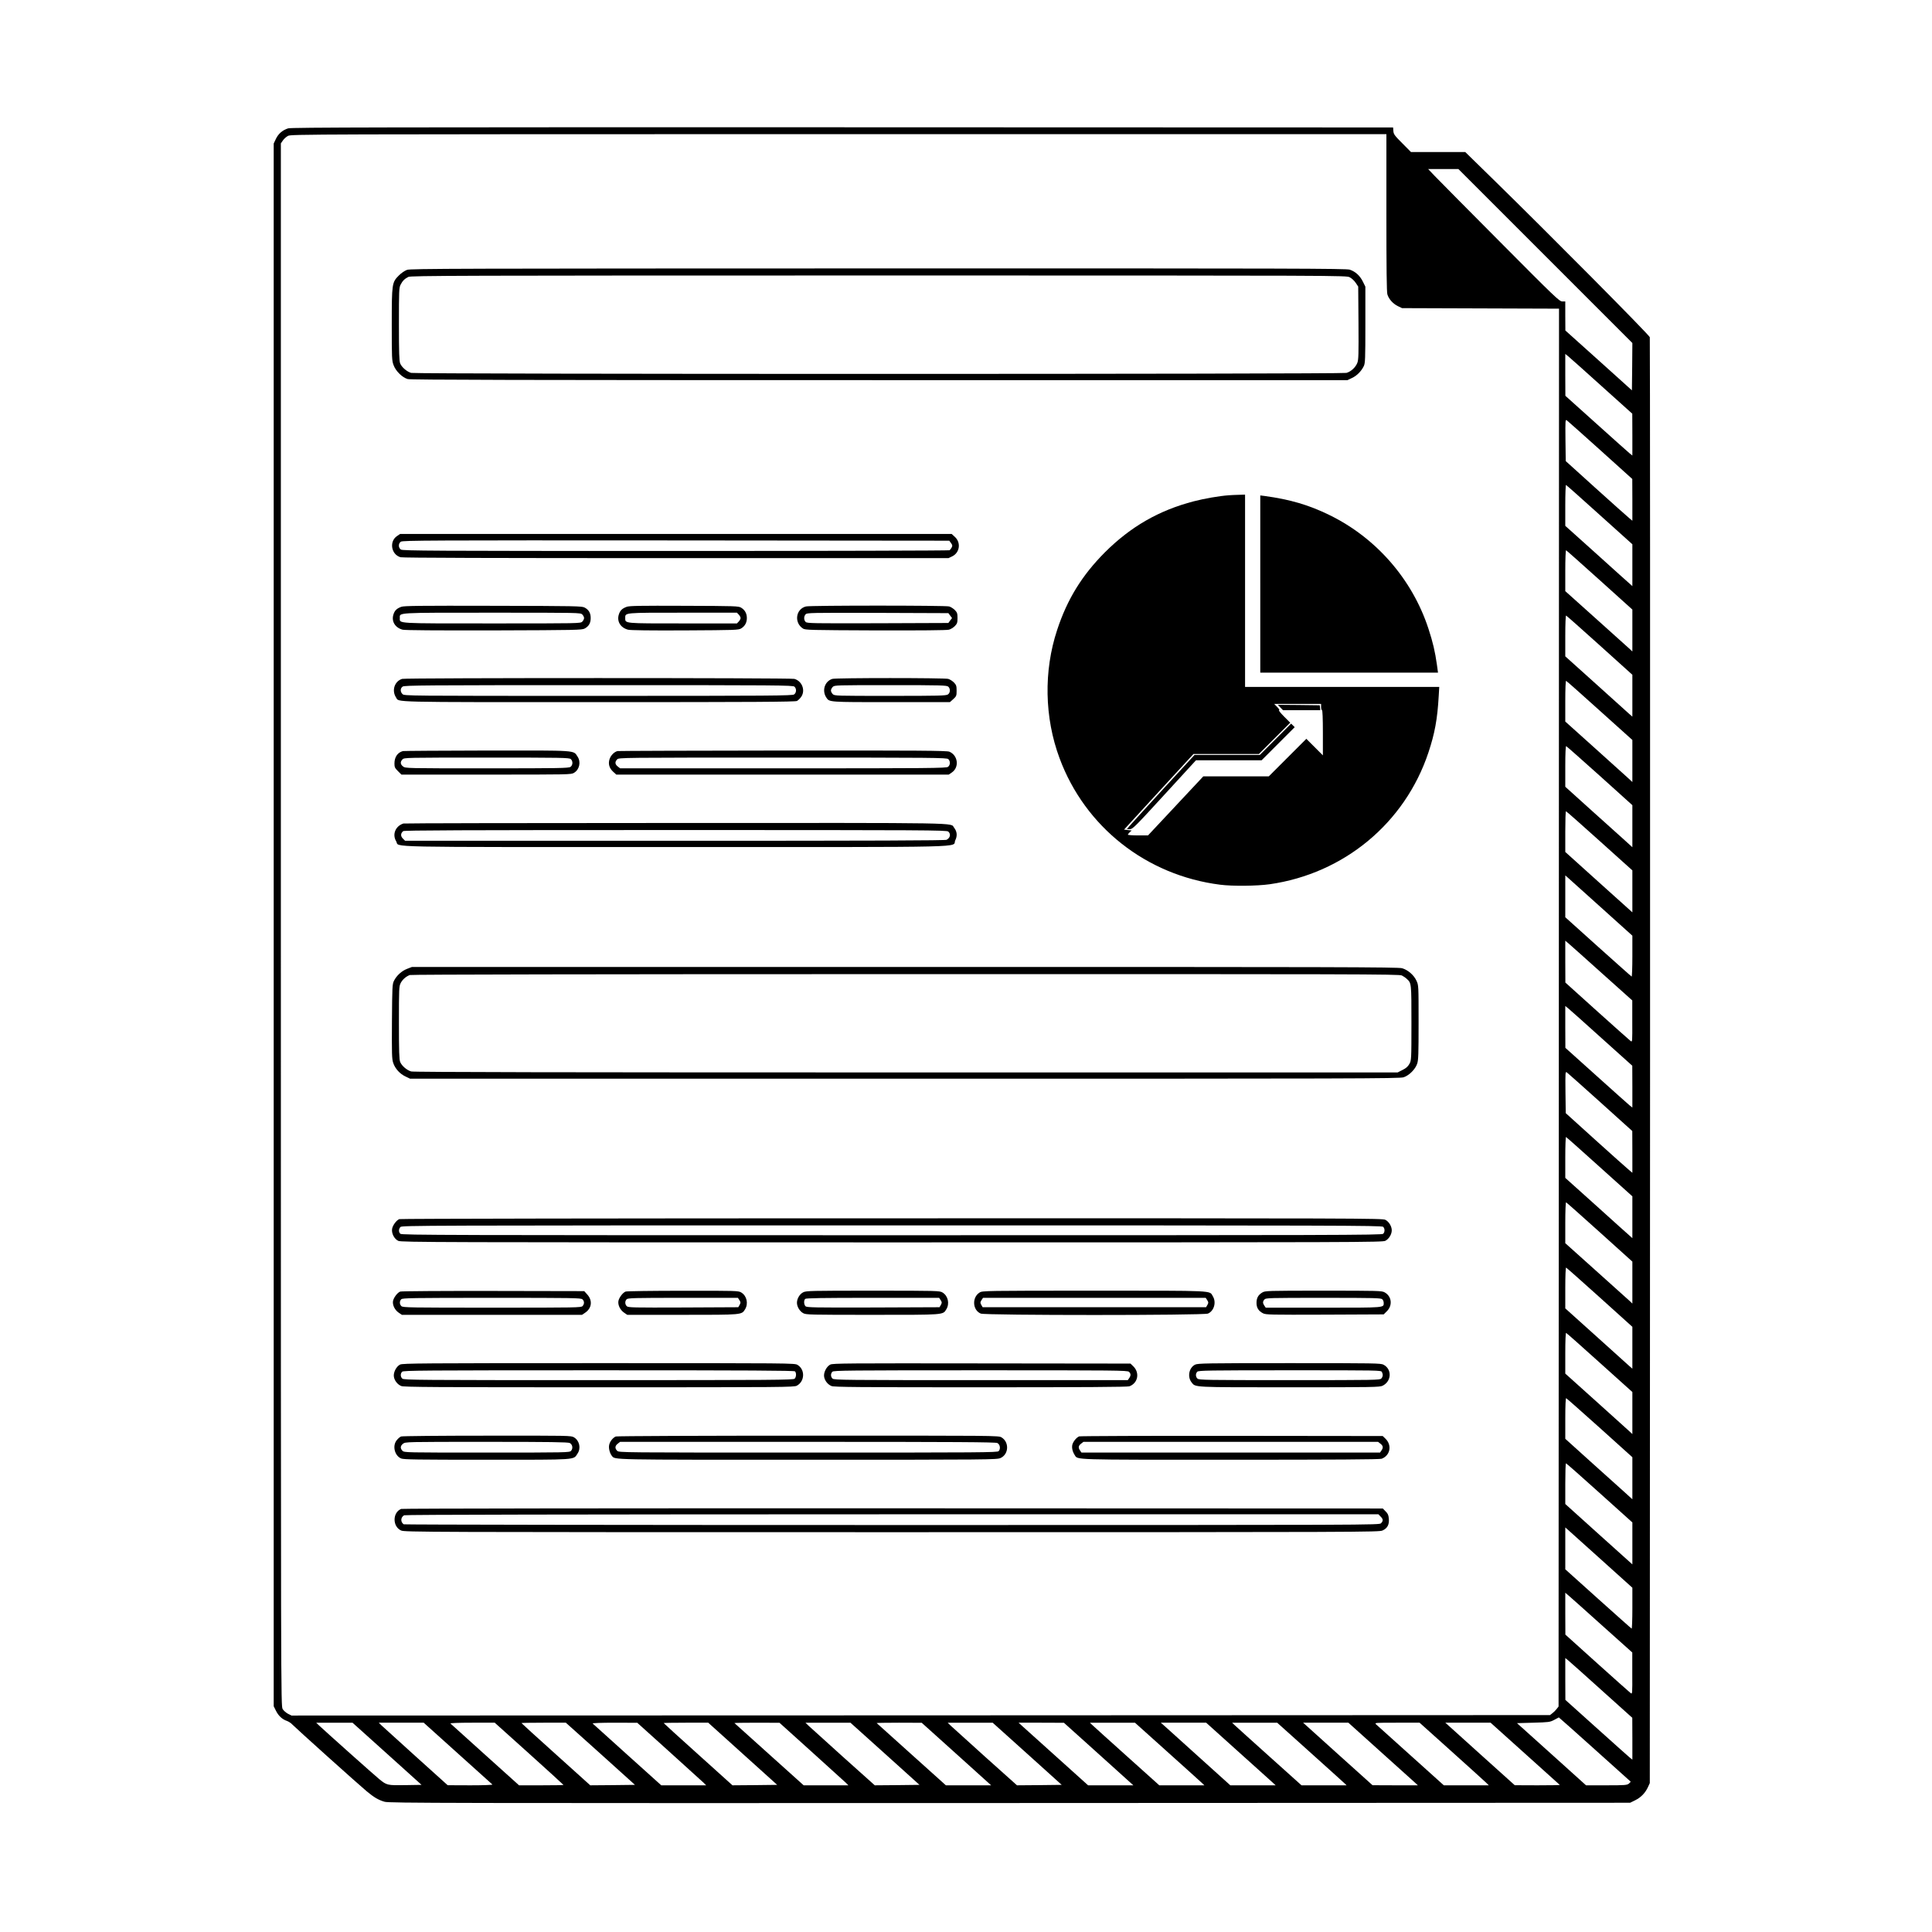 <?xml version="1.0" encoding="UTF-8" standalone="no"?>
<svg xmlns="http://www.w3.org/2000/svg" version="1.0" width="2160pt" height="2160pt" viewBox="0 0 2160 2160" preserveAspectRatio="xMidYMid meet">
  <g transform="translate(0,2160) scale(0.1,-0.1)" fill="#000000" stroke="none">
    <path d="M3222 20165 c-63 -19 -111 -61 -138 -119 l-24 -51 0 -8736 0 -8735 26 -52 c28 -56 70 -95 124 -113 18 -7 45 -24 59 -40 34 -36 747 -677 831 -746 83 -69 131 -97 200 -117 51 -15 657 -16 6990 -14 l6935 3 57 28 c64 32 111 80 142 146 l21 46 3 8070 c1 4439 0 8081 -3 8095 -6 25 -1127 1155 -1747 1761 l-316 309 -304 0 -303 0 -97 98 c-86 86 -97 101 -100 137 l-3 40 -6155 2 c-5112 1 -6162 -1 -6198 -12z m12278 -941 c0 -628 3 -887 11 -915 16 -53 61 -103 116 -131 l48 -23 878 -3 877 -3 -2 -7814 -3 -7814 -21 -27 c-11 -15 -33 -37 -48 -48 l-27 -21 -7035 -3 -7035 -2 -40 20 c-22 12 -49 35 -59 53 -20 32 -20 114 -20 8768 l0 8736 23 33 c12 18 38 41 57 51 34 18 217 19 6157 19 l6123 0 0 -876z m1778 -487 l972 -972 -2 -264 -3 -265 -372 335 -372 334 -1 163 0 162 -34 0 c-32 0 -78 44 -693 663 -362 364 -692 697 -733 740 l-73 77 169 0 169 0 973 -973z m626 -1452 l345 -310 1 -234 0 -234 -30 24 c-16 13 -185 164 -374 334 l-345 310 -1 234 0 234 30 -24 c16 -13 185 -163 374 -334z m-10 -720 l355 -320 1 -233 0 -234 -37 31 c-21 17 -189 167 -373 333 l-335 303 -3 234 c-2 230 -2 233 17 220 11 -8 179 -158 375 -334z m-11 -720 l367 -330 0 -234 0 -234 -22 20 c-13 11 -182 162 -375 337 l-353 317 0 230 c0 127 4 229 8 227 5 -1 173 -151 375 -333z m1 -730 l366 -330 0 -234 0 -235 -27 26 c-16 14 -184 165 -375 337 l-348 312 0 231 c0 126 4 228 9 226 4 -1 173 -151 375 -333z m0 -729 l366 -330 0 -234 0 -234 -38 33 c-20 19 -189 171 -375 338 l-337 303 0 230 c0 131 4 228 9 226 5 -1 174 -151 375 -332z m0 -730 l366 -329 0 -235 0 -235 -42 39 c-24 22 -193 174 -375 338 l-333 299 0 229 c0 139 4 228 9 226 6 -1 174 -151 375 -332z m1 -729 l365 -329 0 -235 0 -235 -98 89 c-53 48 -222 200 -375 337 l-277 250 0 229 c0 146 4 227 10 225 5 -1 174 -151 375 -331z m-2 -728 l367 -330 0 -235 0 -234 -375 337 -375 338 0 227 c0 126 3 228 8 228 4 0 173 -149 375 -331z m15 -743 l352 -317 0 -230 c0 -127 -4 -229 -8 -227 -5 2 -173 152 -375 333 l-367 330 0 234 0 234 23 -20 c12 -11 181 -162 375 -337z m16 -741 l335 -300 0 -234 c1 -229 1 -233 -18 -220 -11 8 -179 158 -375 334 l-355 320 -1 234 0 234 40 -34 c22 -19 191 -169 374 -334z m-10 -720 l345 -310 1 -234 0 -234 -30 24 c-16 13 -185 164 -374 334 l-345 310 -1 234 0 234 30 -24 c16 -13 185 -163 374 -334z m-10 -720 l355 -320 1 -233 0 -234 -37 31 c-21 17 -189 167 -373 333 l-335 303 -3 234 c-2 230 -2 233 17 220 11 -8 179 -158 375 -334z m-11 -720 l367 -330 0 -234 0 -234 -22 20 c-13 11 -182 162 -375 337 l-353 317 0 230 c0 127 4 229 8 227 5 -1 173 -151 375 -333z m1 -730 l366 -330 0 -234 0 -235 -27 26 c-16 14 -184 165 -375 337 l-348 312 0 231 c0 126 4 228 9 226 4 -1 173 -151 375 -333z m0 -729 l366 -330 0 -234 0 -234 -38 33 c-20 19 -189 171 -375 338 l-337 303 0 230 c0 131 4 228 9 226 5 -1 174 -151 375 -332z m0 -730 l366 -329 0 -235 0 -235 -42 39 c-24 22 -193 174 -375 338 l-333 299 0 229 c0 139 4 228 9 226 6 -1 174 -151 375 -332z m1 -729 l365 -329 0 -235 0 -235 -98 89 c-53 48 -222 200 -375 337 l-277 250 0 229 c0 146 4 227 10 225 5 -1 174 -151 375 -331z m-2 -728 l367 -330 0 -235 0 -234 -375 337 -375 338 0 227 c0 126 3 228 8 228 4 0 173 -149 375 -331z m15 -743 l352 -317 0 -230 c0 -127 -4 -229 -8 -227 -5 2 -173 152 -375 333 l-367 330 0 234 0 234 23 -20 c12 -11 181 -162 375 -337z m16 -741 l335 -300 0 -234 c1 -229 1 -233 -18 -220 -11 8 -179 158 -375 334 l-355 320 -1 234 0 234 40 -34 c22 -19 191 -169 374 -334z m-10 -720 l345 -310 1 -234 0 -234 -30 24 c-16 13 -185 164 -374 334 l-345 310 -1 234 0 234 30 -24 c16 -13 185 -163 374 -334z m-76 -662 c218 -196 399 -358 402 -361 3 -2 -6 -12 -19 -23 -21 -17 -42 -19 -251 -19 l-228 0 -386 348 -386 347 182 5 c173 5 186 6 233 31 28 14 51 27 53 28 2 0 182 -160 400 -356z m-13501 -50 l386 -348 -181 -3 c-202 -3 -207 -2 -292 67 -43 34 -613 543 -675 602 l-30 29 203 0 203 0 386 -347z m789 6 c208 -188 383 -345 389 -350 5 -5 -95 -9 -245 -9 l-255 1 -355 320 c-195 176 -368 333 -385 349 l-30 30 251 0 251 0 379 -341z m800 -5 c211 -190 384 -348 384 -350 0 -2 -112 -4 -248 -4 l-249 0 -379 341 c-208 187 -383 345 -388 350 -6 5 90 9 243 9 l252 0 385 -346z m797 -1 l386 -348 -250 -3 -250 -2 -384 346 c-212 190 -385 348 -385 350 0 2 112 4 248 4 l248 0 387 -347z m767 26 c195 -176 368 -333 385 -349 l30 -30 -251 0 -251 0 -379 341 c-208 188 -383 345 -388 350 -6 5 98 9 245 9 l254 -1 355 -320z m823 -26 l386 -348 -250 -3 -250 -2 -384 346 c-212 190 -385 348 -385 350 0 2 112 4 249 4 l249 0 385 -347z m767 26 c195 -176 368 -333 385 -349 l30 -30 -250 0 -250 0 -385 346 c-212 190 -387 348 -389 350 -2 2 110 4 250 4 l254 -1 355 -320z m824 -26 l386 -348 -250 -3 -250 -2 -353 316 c-193 174 -368 332 -387 350 l-35 34 251 0 252 0 386 -347z m799 -3 l388 -350 -253 0 -253 0 -385 346 c-212 190 -387 348 -389 350 -2 2 110 4 250 4 l254 -1 388 -349z m791 3 l386 -348 -250 -3 -250 -2 -353 316 c-193 174 -368 332 -387 350 l-35 34 251 0 252 0 386 -347z m799 -3 l388 -350 -253 0 -253 0 -340 306 c-187 169 -362 326 -389 350 l-48 44 253 0 254 -1 388 -349z m769 24 c200 -179 374 -337 388 -350 l25 -24 -252 0 -252 0 -363 326 c-200 179 -374 337 -388 350 l-25 24 252 0 252 0 363 -326z m773 20 c187 -169 362 -326 389 -350 l48 -44 -253 0 -254 0 -336 303 c-185 166 -359 323 -388 350 l-53 47 253 0 254 0 340 -306z m817 -20 c200 -179 374 -337 388 -350 l25 -24 -252 0 -252 0 -363 326 c-200 179 -374 337 -388 350 l-25 24 252 0 252 0 363 -326z m773 20 c187 -169 362 -326 389 -350 l48 -44 -253 0 -254 1 -388 349 -388 350 253 0 253 0 340 -306z m808 -10 c194 -174 368 -332 387 -350 l35 -34 -252 0 -251 0 -368 331 c-203 182 -378 340 -389 350 -19 19 -15 19 233 19 l253 0 352 -316z m827 -30 c212 -190 387 -348 389 -350 2 -2 -110 -4 -250 -4 l-254 1 -388 349 -388 350 253 0 253 0 385 -346z"></path>
    <path d="M4551 18583 c-26 -9 -65 -36 -92 -63 -77 -78 -79 -88 -79 -551 0 -377 1 -401 21 -453 24 -65 96 -136 157 -154 30 -9 1258 -12 5273 -12 l5234 0 50 24 c55 25 105 76 133 134 15 33 17 78 17 462 l0 425 -28 57 c-33 66 -82 111 -146 133 -40 13 -608 15 -5270 14 -4722 -1 -5230 -2 -5270 -16z m10539 -83 c22 -11 52 -39 67 -62 l28 -42 3 -405 c2 -353 1 -412 -13 -448 -20 -51 -71 -98 -122 -112 -53 -15 -10403 -15 -10456 0 -47 13 -106 63 -123 106 -11 25 -14 120 -14 438 0 378 1 408 19 443 22 42 43 64 86 86 27 14 537 16 5258 16 5225 0 5228 0 5267 -20z"></path>
    <path d="M13740 16063 c-111 -8 -275 -37 -395 -68 -388 -101 -704 -283 -991 -569 -257 -258 -422 -525 -535 -869 -152 -459 -142 -980 27 -1434 285 -769 970 -1309 1794 -1414 138 -18 412 -15 555 5 831 119 1512 684 1775 1473 71 214 100 370 115 631 l6 102 -1086 0 -1085 0 0 1075 0 1075 -67 -2 c-38 -1 -88 -3 -113 -5z m1030 -2368 c0 -19 5 -35 10 -35 6 0 10 -91 10 -252 l0 -253 -93 93 -92 92 -210 -210 -210 -210 -366 0 -366 0 -309 -330 -309 -330 -112 0 c-62 0 -113 4 -113 8 0 5 10 17 21 28 l21 19 -42 5 -43 5 388 423 388 422 366 0 366 0 175 175 175 175 -70 70 c-38 38 -63 70 -55 70 8 0 0 14 -20 35 l-34 35 262 0 262 0 0 -35z"></path>
    <path d="M14315 13690 l29 -30 209 0 208 0 -3 28 -3 27 -235 3 -234 2 29 -30z"></path>
    <path d="M14260 13335 l-175 -175 -365 0 -365 0 -350 -381 c-192 -210 -363 -397 -378 -415 l-28 -34 33 0 c31 0 58 27 386 385 l353 385 367 0 367 0 185 185 185 185 -20 20 -20 20 -175 -175z"></path>
    <path d="M14090 15071 l0 -991 993 0 994 0 -12 88 c-21 149 -45 251 -95 404 -181 552 -584 1014 -1105 1269 -233 114 -441 175 -727 214 l-48 6 0 -990z"></path>
    <path d="M4439 15607 c-90 -60 -66 -207 39 -237 25 -7 1036 -10 3081 -10 l3045 0 42 20 c84 41 100 153 30 217 l-36 33 -3083 0 -3084 0 -34 -23z m6193 -78 c17 -23 18 -30 8 -50 -7 -13 -18 -27 -24 -31 -6 -4 -1384 -8 -3061 -8 -2745 0 -3053 2 -3073 16 -30 20 -30 68 0 88 20 14 325 16 3077 14 l3054 -3 19 -26z"></path>
    <path d="M4487 14816 c-52 -19 -75 -42 -89 -88 -23 -76 20 -146 103 -168 25 -7 374 -9 1021 -8 919 3 985 4 1015 21 46 25 67 61 67 117 0 56 -21 92 -67 117 -30 17 -96 18 -1022 20 -817 2 -997 0 -1028 -11z m2023 -86 c11 -11 20 -29 20 -40 0 -11 -9 -29 -20 -40 -20 -20 -33 -20 -1008 -20 -1088 0 -1032 -3 -1032 60 0 63 -56 60 1032 60 975 0 988 0 1008 -20z"></path>
    <path d="M7007 14816 c-52 -19 -75 -42 -89 -88 -23 -76 20 -146 103 -168 25 -7 247 -10 636 -8 565 3 600 4 629 22 42 25 64 65 64 116 0 51 -22 91 -64 116 -29 18 -63 19 -636 21 -493 2 -612 0 -643 -11z m1253 -88 c11 -12 20 -29 20 -38 0 -9 -9 -26 -20 -38 l-21 -22 -602 0 c-664 0 -647 -2 -647 60 0 62 -17 60 647 60 l602 0 21 -22z"></path>
    <path d="M9012 14820 c-115 -27 -137 -181 -35 -247 25 -17 75 -18 811 -21 503 -1 796 1 821 8 20 5 50 24 66 40 26 27 30 39 30 90 0 51 -4 63 -29 89 -17 17 -46 36 -65 41 -43 12 -1549 12 -1599 0z m1611 -102 l21 -28 -21 -27 -20 -28 -788 -3 c-723 -2 -790 -1 -807 14 -22 21 -23 62 -1 86 15 17 51 18 806 16 l790 -3 20 -27z"></path>
    <path d="M4496 14010 c-85 -26 -119 -130 -68 -208 36 -55 -112 -52 2264 -52 1734 0 2198 3 2218 13 13 7 35 28 48 47 49 72 9 176 -77 200 -45 12 -4343 12 -4385 0z m4386 -87 c25 -23 23 -68 -4 -87 -20 -14 -244 -16 -2190 -16 -2155 0 -2168 0 -2188 20 -27 27 -26 65 2 84 20 14 245 16 2192 16 2005 0 2171 -1 2188 -17z"></path>
    <path d="M9306 14010 c-85 -26 -119 -130 -68 -208 35 -53 20 -52 727 -52 l655 0 38 34 c35 32 37 38 37 95 0 52 -4 63 -29 90 -17 17 -46 36 -65 41 -45 12 -1254 12 -1295 0z m1296 -87 c25 -23 23 -68 -4 -87 -20 -14 -98 -16 -645 -16 -610 0 -623 0 -643 20 -11 11 -20 29 -20 40 0 11 9 29 20 40 20 20 33 20 647 20 569 0 628 -2 645 -17z"></path>
    <path d="M4505 13203 c-60 -16 -95 -67 -95 -139 0 -41 5 -51 39 -85 l39 -39 948 0 c934 0 950 0 982 20 61 37 79 122 39 181 -49 73 14 69 -1012 68 -506 -1 -929 -4 -940 -6z m1877 -90 c25 -23 23 -68 -4 -87 -20 -14 -125 -16 -934 -16 -907 0 -911 0 -938 21 -31 24 -33 52 -6 79 20 20 33 20 942 20 843 0 923 -1 940 -17z"></path>
    <path d="M6905 13203 c-35 -7 -75 -46 -89 -87 -19 -54 -5 -103 38 -143 l36 -33 1858 0 1859 0 34 23 c86 58 70 192 -27 233 -28 12 -328 14 -1861 13 -1005 -1 -1837 -4 -1848 -6z m3697 -90 c25 -23 23 -68 -4 -87 -20 -14 -212 -16 -1844 -16 l-1821 0 -27 21 c-31 24 -33 52 -6 79 20 20 33 20 1852 20 1690 0 1833 -1 1850 -17z"></path>
    <path d="M4510 12393 c-90 -29 -127 -123 -80 -200 41 -69 -241 -63 3120 -63 3411 0 3090 -8 3130 75 25 51 20 99 -13 141 -45 58 170 54 -3114 53 -1665 0 -3035 -3 -3043 -6z m6092 -90 c31 -28 22 -70 -19 -92 -16 -8 -785 -11 -3038 -11 l-3016 0 -25 25 c-27 27 -26 59 4 83 13 9 637 12 3046 12 2805 0 3031 -1 3048 -17z"></path>
    <path d="M4551 10768 c-60 -23 -117 -75 -146 -133 -19 -38 -20 -66 -23 -454 -2 -364 -1 -419 14 -464 21 -64 75 -124 139 -153 l50 -24 5531 0 c5046 0 5535 1 5577 16 62 21 130 89 151 151 14 40 16 107 16 462 0 416 0 416 -24 467 -29 63 -95 120 -160 139 -44 13 -727 15 -5560 14 l-5511 0 -54 -21z m11122 -74 c18 -9 43 -26 55 -38 52 -47 52 -45 52 -493 0 -414 -1 -418 -23 -458 -16 -29 -37 -48 -76 -67 l-55 -28 -5495 0 c-3804 0 -5508 3 -5534 11 -47 13 -106 63 -123 106 -11 25 -14 120 -14 438 0 385 1 408 20 445 20 38 57 72 101 89 15 6 2110 10 5542 10 5063 1 5521 0 5550 -15z"></path>
    <path d="M4464 7970 c-32 -13 -72 -67 -80 -107 -9 -50 23 -115 69 -136 32 -16 435 -17 5519 -17 5291 0 5485 1 5517 18 40 21 71 73 71 117 0 44 -31 96 -71 117 -32 17 -225 18 -5519 17 -3017 0 -5494 -4 -5506 -9z m11000 -86 c20 -20 20 -58 0 -78 -14 -15 -527 -16 -5494 -16 -4967 0 -5480 1 -5494 16 -21 20 -20 53 1 76 16 17 200 18 5494 18 4966 0 5479 -1 5493 -16z"></path>
    <path d="M4474 7160 c-32 -13 -72 -67 -80 -105 -8 -45 20 -102 65 -132 l34 -23 1007 0 1007 0 34 23 c76 50 86 138 24 205 l-33 37 -1019 2 c-560 1 -1027 -2 -1039 -7z m2038 -87 c22 -20 23 -51 1 -75 -15 -17 -60 -18 -1011 -18 -912 0 -997 1 -1014 17 -22 20 -23 56 -2 77 14 14 119 16 1011 16 913 0 998 -1 1015 -17z"></path>
    <path d="M6994 7160 c-31 -12 -72 -66 -80 -105 -8 -45 20 -102 65 -132 l34 -23 614 0 c677 0 664 -1 703 62 39 64 19 151 -43 188 -31 19 -54 20 -652 19 -341 0 -629 -4 -641 -9z m1273 -96 c15 -24 15 -29 2 -53 l-15 -26 -614 -3 c-560 -2 -615 -1 -632 14 -22 21 -23 57 -2 78 14 14 85 16 629 16 l615 0 17 -26z"></path>
    <path d="M8980 7152 c-39 -19 -70 -71 -70 -117 0 -44 31 -96 71 -117 32 -17 76 -18 772 -18 813 0 788 -2 827 62 39 64 19 151 -43 188 -31 19 -56 20 -777 20 -689 0 -748 -1 -780 -18z m1537 -88 c15 -24 15 -29 2 -53 l-15 -26 -741 -3 c-664 -2 -743 0 -757 14 -19 18 -21 65 -4 82 9 9 190 12 755 12 l743 0 17 -26z"></path>
    <path d="M10953 7150 c-88 -54 -81 -197 12 -236 52 -21 2488 -21 2540 0 68 29 96 126 55 193 -41 67 51 63 -1327 63 -1220 0 -1249 -1 -1280 -20z m2544 -86 c15 -24 15 -29 2 -53 l-15 -26 -1249 0 -1249 0 -15 26 c-13 24 -13 29 2 53 l17 26 1245 0 1245 0 17 -26z"></path>
    <path d="M14113 7150 c-46 -27 -65 -62 -65 -116 0 -55 22 -91 73 -117 32 -16 81 -17 691 -15 l658 3 36 36 c66 66 53 168 -27 211 -32 17 -73 18 -684 18 -627 0 -651 -1 -682 -20z m1341 -76 c9 -8 16 -26 16 -39 0 -57 26 -55 -675 -55 l-644 0 -15 22 c-20 29 -20 47 1 70 15 17 49 18 659 18 571 0 644 -2 658 -16z"></path>
    <path d="M4473 6344 c-43 -21 -78 -91 -69 -138 8 -44 41 -85 82 -102 28 -12 383 -14 2211 -14 2091 0 2180 1 2212 18 89 48 94 180 8 232 -31 20 -67 20 -2222 20 -1978 0 -2193 -2 -2222 -16z m4415 -76 c17 -17 15 -64 -4 -82 -14 -14 -227 -16 -2191 -16 -2011 0 -2178 1 -2195 17 -22 20 -23 56 -2 77 14 14 227 16 2198 16 1684 0 2185 -3 2194 -12z"></path>
    <path d="M9283 6344 c-43 -21 -78 -92 -69 -138 8 -44 41 -85 82 -102 28 -12 301 -14 1668 -14 1134 0 1643 3 1663 11 96 36 118 152 42 225 l-30 29 -1662 2 c-1501 2 -1665 1 -1694 -13z m3339 -81 c22 -20 23 -42 2 -71 l-15 -22 -1641 0 c-1513 0 -1643 1 -1660 17 -22 20 -23 56 -2 77 14 14 178 16 1656 16 1513 0 1643 -1 1660 -17z"></path>
    <path d="M13361 6343 c-68 -34 -88 -136 -39 -198 45 -57 2 -55 1095 -55 940 0 1010 1 1042 18 99 50 105 183 10 234 -32 17 -85 18 -1054 18 -933 0 -1023 -2 -1054 -17z m2089 -82 c14 -28 12 -52 -7 -73 -15 -17 -60 -18 -1026 -18 -926 0 -1012 1 -1029 17 -22 20 -23 56 -2 77 14 14 121 16 1034 16 998 0 1020 0 1030 -19z"></path>
    <path d="M4484 5540 c-11 -4 -33 -22 -47 -40 -53 -62 -26 -175 48 -206 29 -12 177 -14 957 -14 1030 0 966 -4 1015 69 40 59 22 144 -39 181 -32 20 -47 20 -973 19 -517 0 -949 -4 -961 -9z m1886 -73 c31 -16 39 -61 14 -88 -17 -18 -44 -19 -941 -19 -910 0 -923 0 -943 20 -27 27 -25 55 6 79 27 21 31 21 933 21 708 0 911 -3 931 -13z"></path>
    <path d="M6885 5540 c-32 -13 -66 -55 -74 -93 -9 -36 6 -94 30 -124 38 -45 -43 -43 2191 -43 2035 0 2115 1 2154 19 93 42 99 178 11 231 -31 20 -66 20 -2162 19 -1172 0 -2139 -4 -2150 -9z m4265 -73 c31 -15 39 -66 15 -91 -15 -15 -192 -16 -2131 -16 -2101 0 -2114 0 -2134 20 -27 27 -25 55 6 79 l27 21 2096 0 c1664 0 2101 -3 2121 -13z"></path>
    <path d="M12065 5541 c-30 -13 -64 -54 -75 -89 -10 -35 0 -80 25 -119 37 -56 -54 -53 1744 -53 1151 0 1668 3 1688 11 96 36 118 152 42 225 l-30 29 -1687 2 c-928 1 -1696 -2 -1707 -6z m3369 -82 c30 -23 33 -45 10 -77 l-15 -22 -1669 0 -1669 0 -15 22 c-23 32 -20 54 10 77 l27 21 1647 0 1647 0 27 -21z"></path>
    <path d="M4485 4730 c-98 -40 -98 -197 -1 -241 40 -18 208 -19 5486 -19 5328 0 5446 1 5487 19 55 25 77 67 70 134 -3 38 -11 56 -36 80 l-31 32 -5478 2 c-3012 1 -5486 -2 -5497 -7z m10950 -85 c30 -29 31 -49 5 -75 -20 -20 -33 -20 -5467 -20 -2997 0 -5453 4 -5459 8 -38 25 -36 78 4 101 11 7 1804 10 5455 11 l5438 0 24 -25z"></path>
  </g>
</svg>
